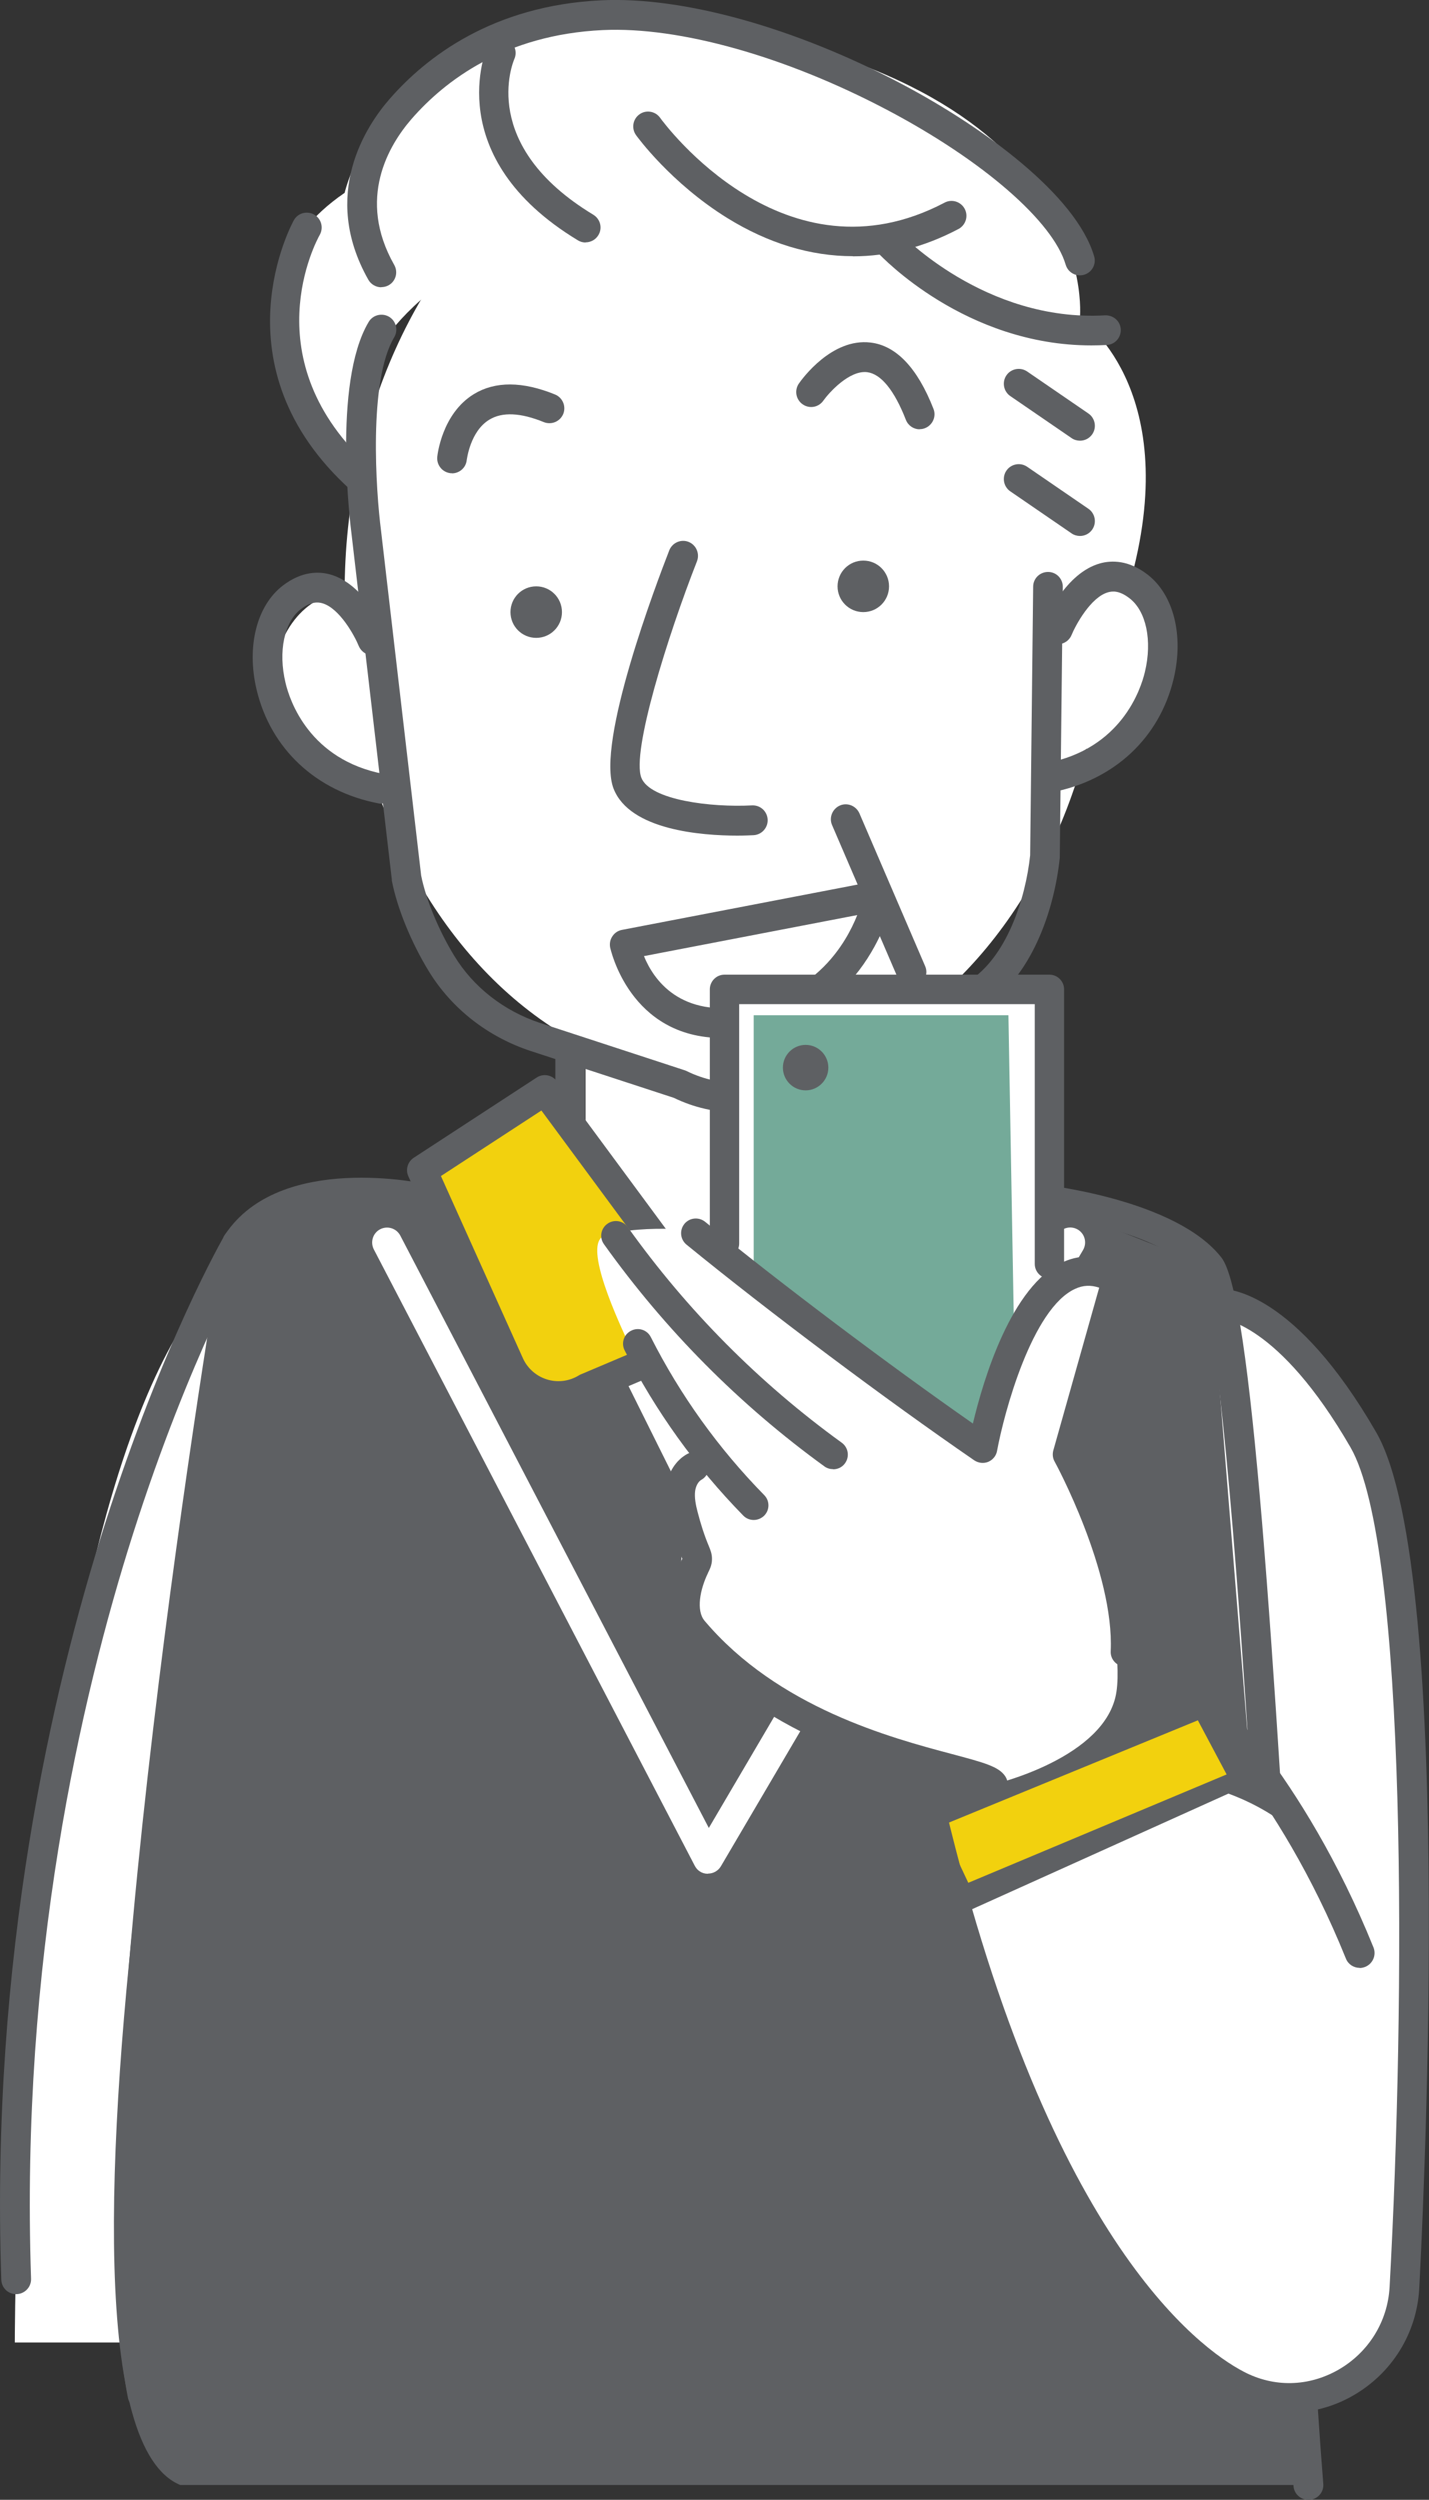 <?xml version="1.0" encoding="UTF-8"?><svg id="_レイヤー_2" xmlns="http://www.w3.org/2000/svg" viewBox="0 0 99.35 173.69"><rect x="0" y="0" width="99.35" height="173.69" fill="#333333" stroke="none"/><defs><style>.cls-1{fill:#fff;}.cls-2{fill:#5e6063;}.cls-3{fill:#f2d10e;}.cls-4{fill:#74aa99;}</style></defs><g id="_編集モード"><g><path class="cls-1" d="M12.79,162.76l2.48-74.08C.99,103.75,1.03,162.76,1.03,162.76H12.79Z"/><path class="cls-1" d="M82.42,90.51l2.86,38.1,12.64,16.83s-.16-29.91-1.57-40.85c-1.41-10.94-13.92-14.08-13.92-14.08Z"/><polygon class="cls-3" points="62.58 116.11 64.39 123.69 83.4 117.56 80.67 111.05 62.58 116.11"/><ellipse class="cls-1" cx="50.43" cy="41.19" rx="26.47" ry="33.9"/><ellipse class="cls-1" cx="24.04" cy="47.61" rx="5.04" ry="6.42"/><ellipse class="cls-1" cx="76.9" cy="45.54" rx="3.95" ry="6.93"/><rect class="cls-1" x="40.71" y="68.36" width="21.09" height="23.14"/><path class="cls-2" d="M71.79,83.14l-6.13,10.49-4.48-3.03-11.71,19.61-9.47-19.01-2.94,3.57-7.19-11.44s-12.99,.07-13.36,3.01c-.37,2.95-16.17,81.28-3.98,86.32H90.96c-1.57-19.55-6.86-84.64-6.86-84.64l-12.31-4.87Z"/><polygon class="cls-1" points="40.01 91.19 50.43 110.21 59.09 94.1 44.38 90.51 40.01 91.19"/><path class="cls-1" d="M75.08,22.09s1.82-17.38-30.05-20.93C27.27-.82,23.96,13.4,23.96,13.4c-9.56,6.52-2.36,17.22-2.36,17.22l3.57,3.35,.25-7.82s1.51-6.8,15.28-11.45c13.77-4.65,28.52,8.19,28.52,8.19l4.31,20.83,5.15-3.66c3.53-13.25-3.62-17.97-3.62-17.97Z"/><path class="cls-1" d="M49.22,130.19s-.02,0-.03,0c-.38,0-.72-.22-.89-.56l-22.31-42.82c-.26-.51-.07-1.13,.44-1.4,.51-.26,1.13-.07,1.4,.44l21.45,41.16,24.23-41.21c.29-.49,.92-.66,1.42-.37,.49,.29,.66,.92,.37,1.42l-25.18,42.82c-.19,.32-.53,.51-.89,.51Z"/><path class="cls-2" d="M37.28,40.74c-.99,0-1.79,.8-1.79,1.79s.8,1.79,1.79,1.79,1.79-.8,1.79-1.79-.8-1.79-1.79-1.79Z"/><path class="cls-2" d="M60.02,38.95c-.99,0-1.79,.8-1.79,1.79s.8,1.79,1.79,1.79,1.79-.8,1.79-1.79-.8-1.79-1.79-1.79Z"/><polygon class="cls-3" points="65.45 126.85 67.32 130.82 85.28 123.29 83.28 119.53 65.45 126.85"/><path class="cls-2" d="M90.96,173.69c-.53,0-.99-.41-1.03-.95-.46-5.73-.98-14.87-1.58-25.45-.71-12.48-1.51-26.62-2.39-37.93-1.34-17.25-2.31-20.23-2.67-20.71-2.17-2.78-8.82-4.05-11.2-4.3-.57-.06-.98-.57-.92-1.14,.06-.57,.57-.98,1.14-.92,.38,.04,9.46,1.05,12.61,5.09,2.1,2.69,3.6,26.48,5.5,59.8,.6,10.56,1.12,19.69,1.58,25.4,.05,.57-.38,1.07-.95,1.11-.03,0-.06,0-.08,0Z"/><path class="cls-1" d="M85.41,124.62l-18.77,8.46s15.77,46.74,30.71,29.26c0,0,5.6-31.25-11.95-37.72Z"/><path class="cls-2" d="M51.26,58.06c-2.45,0-7.47-.37-8.6-3.26-1.25-3.18,3.01-14.35,3.87-16.56,.21-.53,.81-.8,1.34-.59,.53,.21,.79,.81,.59,1.34-2.03,5.17-4.57,13.26-3.87,15.05,.61,1.56,4.87,2.07,7.69,1.92,.58-.03,1.06,.41,1.09,.98,.03,.57-.41,1.06-.98,1.09-.23,.01-.63,.03-1.12,.03Z"/><path class="cls-2" d="M63.37,68.58c-.4,0-.78-.23-.95-.63l-4.57-10.62c-.23-.52,.02-1.13,.54-1.36,.52-.23,1.13,.02,1.36,.54l4.57,10.62c.23,.52-.02,1.13-.54,1.36-.13,.06-.27,.08-.41,.08Z"/><path class="cls-2" d="M31.43,32.88s-.07,0-.1,0c-.57-.06-.98-.56-.93-1.13,.01-.12,.32-3.01,2.55-4.37,1.48-.9,3.38-.89,5.64,.03,.53,.22,.78,.82,.57,1.35-.22,.53-.82,.78-1.35,.57-1.62-.66-2.89-.72-3.79-.17-1.34,.81-1.56,2.78-1.57,2.8-.05,.53-.5,.93-1.03,.93Z"/><path class="cls-2" d="M63.94,29.83c-.41,0-.8-.25-.96-.66-.8-2.05-1.73-3.19-2.69-3.31-1.24-.15-2.65,1.42-3.05,1.98-.33,.47-.97,.58-1.44,.25-.47-.33-.58-.97-.26-1.44,.23-.33,2.29-3.17,4.98-2.85,1.79,.21,3.27,1.77,4.38,4.61,.21,.53-.06,1.13-.59,1.34-.12,.05-.25,.07-.38,.07Z"/><path class="cls-2" d="M51.2,77.29c-1.48,0-2.97-.34-4.35-1.01l-9.94-3.25c-2.99-.98-5.51-2.95-7.1-5.55-1.24-2.03-2.2-4.39-2.57-6.3v-.08s-2.8-23.99-2.8-23.99c-.05-.41-1.35-10.48,1.19-14.74,.29-.49,.93-.65,1.42-.36,.49,.29,.65,.93,.36,1.42-1.81,3.02-1.27,10.72-.92,13.43l2.79,23.97c.33,1.66,1.21,3.79,2.3,5.58,1.33,2.18,3.46,3.84,5.98,4.67l10.09,3.3,.07,.03c2.44,1.21,5.28,1.09,7.61-.34l.09-.05,11.91-5.83c2.66-1.67,3.97-5.75,4.29-8.76l.21-18.67c0-.57,.47-1.02,1.03-1.02h.01c.57,0,1.03,.47,1.02,1.05l-.21,18.81c-.38,3.67-1.98,8.33-5.31,10.39l-.09,.05-11.92,5.84c-1.59,.97-3.36,1.45-5.15,1.45Z"/><path class="cls-2" d="M72.95,55.07c-.49,0-.92-.34-1.01-.84-.11-.56,.26-1.1,.82-1.21,5.19-.99,6.55-5.11,6.84-6.34,.52-2.17,.09-4.22-1.07-5.11-.71-.55-1.18-.5-1.48-.42-1.22,.33-2.28,2.31-2.55,2.97-.22,.53-.82,.78-1.35,.56-.53-.22-.78-.82-.57-1.35,.15-.36,1.5-3.53,3.92-4.19,.77-.21,1.96-.24,3.28,.78,1.82,1.4,2.53,4.23,1.82,7.23-.98,4.12-4.14,7.07-8.47,7.9-.07,.01-.13,.02-.2,.02Z"/><path class="cls-2" d="M26.51,55.84c-.06,0-.13,0-.2-.02-4.32-.83-7.49-3.78-8.47-7.9-.71-2.99,0-5.83,1.82-7.23,1.33-1.02,2.52-.99,3.28-.78,2.42,.66,3.78,3.83,3.92,4.19,.22,.53-.04,1.13-.57,1.35-.53,.22-1.13-.04-1.35-.57-.27-.67-1.33-2.64-2.55-2.97-.29-.08-.77-.12-1.48,.42-1.15,.89-1.58,2.94-1.06,5.11,.29,1.24,1.66,5.35,6.84,6.34,.56,.11,.93,.65,.82,1.21-.09,.5-.53,.84-1.01,.84Z"/><path class="cls-2" d="M39.64,79.9c-.57,0-1.03-.46-1.03-1.03v-5.25c0-.57,.46-1.03,1.03-1.03s1.03,.46,1.03,1.03v5.25c0,.57-.46,1.03-1.03,1.03Z"/><path class="cls-2" d="M49.47,111.24s-.03,0-.04,0c-.38-.01-.72-.23-.89-.57l-9.11-18.29c-.25-.51-.05-1.13,.46-1.39,.51-.25,1.13-.05,1.39,.46l8.26,16.6,10.05-16.83c.29-.49,.93-.65,1.42-.36,.49,.29,.65,.93,.36,1.42l-11.02,18.46c-.19,.31-.52,.5-.89,.5Z"/><path class="cls-2" d="M61.81,79.46c-.57,0-1.03-.46-1.03-1.03v-5.97c0-.57,.46-1.03,1.03-1.03s1.03,.46,1.03,1.03v5.97c0,.57-.46,1.03-1.03,1.03Z"/><path class="cls-2" d="M9.9,167.42c-.49,0-.92-.34-1.01-.84-3.71-19.11,6.19-77.92,6.61-80.42l.04-.22,.12-.18c3.83-5.72,13.77-3.54,14.19-3.45,.56,.13,.91,.68,.78,1.24-.13,.56-.68,.91-1.24,.78-.13-.03-8.76-1.9-11.89,2.41-.68,4.1-10.11,61.29-6.58,79.45,.11,.56-.26,1.1-.82,1.21-.07,.01-.13,.02-.2,.02Z"/><path class="cls-2" d="M26.51,19.96c-.36,0-.71-.19-.9-.52-3.36-5.94-.11-10.73,1.44-12.52C29.61,3.97,34.25,.38,41.81,.02c5.69-.27,13.5,1.91,20.89,5.82,5.64,2.98,12.11,7.69,13.37,11.97,.16,.55-.15,1.12-.7,1.28-.55,.16-1.12-.15-1.28-.7-.89-3.01-5.73-7.22-12.35-10.72-7.08-3.74-14.49-5.83-19.83-5.58-6.83,.32-11,3.54-13.3,6.18-1.57,1.81-3.82,5.53-1.2,10.14,.28,.5,.11,1.13-.39,1.41-.16,.09-.34,.13-.51,.13Z"/><path class="cls-2" d="M75.08,37.24c-.2,0-.41-.06-.58-.18l-4.26-2.92c-.47-.32-.59-.97-.27-1.44,.32-.47,.97-.59,1.44-.27l4.26,2.92c.47,.32,.59,.97,.27,1.44-.2,.29-.52,.45-.85,.45Z"/><path class="cls-2" d="M75.08,30.62c-.2,0-.41-.06-.58-.18l-4.26-2.92c-.47-.32-.59-.97-.27-1.44,.32-.47,.97-.59,1.44-.27l4.26,2.92c.47,.32,.59,.97,.27,1.44-.2,.29-.52,.45-.85,.45Z"/><path class="cls-2" d="M75.88,24c-8.76,0-14.57-6.15-14.83-6.42-.39-.42-.36-1.07,.05-1.46,.42-.39,1.07-.36,1.46,.05,.07,.08,5.92,6.22,14.27,5.74,.57-.02,1.06,.4,1.09,.97,.03,.57-.4,1.06-.97,1.09-.36,.02-.72,.03-1.08,.03Z"/><path class="cls-2" d="M40.71,16.85c-.18,0-.37-.05-.53-.15-9.61-5.81-6.34-13.36-6.31-13.44,.23-.52,.85-.75,1.37-.52,.52,.23,.75,.84,.52,1.36-.11,.26-2.49,6,5.49,10.82,.49,.3,.65,.93,.35,1.42-.19,.32-.54,.5-.89,.5Z"/><path class="cls-2" d="M25.08,34.32c-.25,0-.49-.09-.69-.27-9.57-8.63-4.02-18.64-3.96-18.75,.28-.5,.91-.67,1.41-.39,.5,.28,.67,.91,.39,1.41-.21,.37-4.75,8.7,3.55,16.18,.42,.38,.46,1.04,.08,1.46-.2,.23-.49,.34-.77,.34Z"/><path class="cls-2" d="M59.29,17.8c-2.94,0-5.88-.89-8.74-2.66-3.9-2.42-6.23-5.61-6.33-5.75-.33-.46-.23-1.11,.23-1.44,.46-.34,1.11-.23,1.44,.23h0c.35,.48,8.69,11.73,19.78,5.9,.51-.27,1.13-.07,1.4,.43,.27,.51,.07,1.13-.43,1.4-2.41,1.27-4.88,1.9-7.35,1.9Z"/><g><path class="cls-3" d="M29.34,81.31l6,13.33c.87,2.15,3.47,3,5.44,1.78l9.43-3.99-12.33-16.69-8.54,5.57Z"/><path class="cls-2" d="M38.81,98.02c-.5,0-1-.08-1.49-.24-1.34-.44-2.4-1.43-2.94-2.73l-5.99-13.32c-.21-.46-.05-1.01,.38-1.29l8.54-5.57c.46-.3,1.07-.19,1.4,.25l12.33,16.69c.19,.25,.25,.58,.17,.89-.08,.31-.3,.56-.59,.68l-9.36,3.96c-.75,.45-1.59,.67-2.44,.67Zm-8.16-16.32l5.64,12.53s.01,.02,.02,.04c.3,.74,.91,1.31,1.67,1.56,.76,.25,1.59,.15,2.27-.27,.04-.03,.09-.05,.14-.07l8.22-3.48-10.97-14.85-6.98,4.55Z"/></g><g><path class="cls-3" d="M50.65,92.43l9.43,3.99c1.97,1.22,4.57,.37,5.44-1.78l6-13.09-8.54-5.81-12.33,16.69Z"/><path class="cls-2" d="M62.05,98.02c-.85,0-1.69-.23-2.44-.67l-9.36-3.96c-.29-.12-.51-.37-.59-.68-.08-.31-.02-.63,.17-.89l12.33-16.69c.33-.45,.95-.55,1.41-.24l8.54,5.81c.42,.28,.57,.83,.36,1.29l-5.99,13.07c-.53,1.3-1.6,2.29-2.94,2.72-.49,.16-.99,.24-1.49,.24Zm-9.78-6.03l8.22,3.48s.1,.04,.14,.07c.68,.42,1.51,.52,2.27,.27,.76-.25,1.37-.82,1.67-1.56,0-.01,.01-.03,.02-.04l5.63-12.3-6.99-4.76-10.96,14.83Z"/></g><path class="cls-2" d="M64.68,116.46c-.62,0-1.2-.41-1.37-1.04l-2.54-9.23c-.21-.76,.24-1.54,.99-1.75,.76-.21,1.54,.24,1.75,.99l2.54,9.23c.21,.76-.24,1.54-.99,1.75-.13,.03-.25,.05-.38,.05Z"/><path class="cls-2" d="M89.62,167.64c-1.41,0-2.82-.34-4.12-1.02-2.73-1.43-6.94-4.78-11.45-12.62-4.33-7.52-7.92-17.39-10.67-29.34-.13-.56,.22-1.11,.78-1.24,.56-.13,1.11,.22,1.24,.78,7.19,31.2,17.95,38.96,21.07,40.59,2.1,1.1,4.49,1.05,6.57-.13,2.1-1.2,3.44-3.35,3.57-5.75,1.09-19.69,1.26-51.47-2.72-58.35-5.02-8.69-8.94-8.92-8.98-8.93,0,0-.01,0-.02,0-.56,0-1.01-.45-1.02-1.02,0-.57,.46-1.04,1.03-1.05,.51-.02,5.14,.19,10.78,9.96,5.66,9.8,3.1,57.47,2.99,59.5-.17,3.11-1.9,5.89-4.62,7.44-1.38,.79-2.91,1.18-4.44,1.18Z"/><path class="cls-2" d="M1.12,159.4c-.56,0-1.01-.44-1.03-1-.76-22.36,3.5-40.89,7.2-52.49,4.02-12.59,8.16-19.79,8.33-20.09,.29-.49,.92-.66,1.41-.38,.49,.29,.66,.92,.38,1.41-.04,.07-4.22,7.35-8.17,19.75-3.64,11.43-7.83,29.69-7.08,51.73,.02,.57-.43,1.05-1,1.07-.01,0-.02,0-.04,0Z"/><path class="cls-2" d="M94.53,136.73c-.41,0-.8-.24-.96-.65-4.74-11.73-11.25-17.7-11.32-17.76-.42-.38-.46-1.04-.07-1.46,.38-.42,1.04-.46,1.46-.07,.28,.25,6.93,6.35,11.85,18.52,.21,.53-.04,1.13-.57,1.35-.13,.05-.26,.08-.39,.08Z"/><path class="cls-2" d="M50.21,72.12c-6.46,0-7.77-6.22-7.79-6.29-.05-.27,0-.55,.16-.78,.15-.23,.39-.39,.66-.44l17.64-3.39c.33-.07,.68,.04,.92,.28,.24,.24,.35,.59,.29,.92-.01,.08-1.54,7.91-9.64,9.47h0c-.81,.16-1.56,.23-2.25,.23Zm2.05-1.24h0Zm-7.49-4.45c.65,1.6,2.5,4.36,7.3,3.44,4.71-.91,6.73-4.28,7.53-6.29l-14.82,2.85Z"/><g><path class="cls-1" d="M76.82,88.53l-3.87-.13v-19.66h-22.59l-1.02,16.83s-4.49-.58-7.28,.27c-2.79,.86,6.2,16.08,6.2,16.08,0,0-.56,.52-.97,7.7-.41,7.19,21.74,14.37,21.74,14.37,0,0,7.9-1.82,8.59-6.44,.69-4.62-3.28-16.94-3.28-16.94l2.48-12.09Z"/><polygon class="cls-4" points="52.4 70.54 52.4 88.6 68.31 100.62 70.48 91.42 70.11 70.54 52.4 70.54"/><path class="cls-2" d="M56.01,72.6c-.87,0-1.58,.71-1.58,1.58s.71,1.58,1.58,1.58,1.58-.71,1.58-1.58-.71-1.58-1.58-1.58Z"/><g><path class="cls-2" d="M78.24,115.8s-.03,0-.05,0c-.56-.03-1-.51-.97-1.07,.26-5.52-3.85-13.1-3.9-13.18-.13-.23-.16-.51-.09-.77l3.19-11.31c-.59-.2-1.13-.17-1.67,.08-2.99,1.36-4.94,8.59-5.43,11.26-.06,.34-.29,.62-.61,.76-.32,.13-.68,.09-.97-.1-6.17-4.24-14.21-10.26-20.01-14.99-.44-.36-.5-1-.15-1.44,.36-.44,1-.5,1.44-.15,5.38,4.38,12.69,9.88,18.62,14.02,.73-3.07,2.67-9.58,6.27-11.22,1.35-.61,2.82-.5,4.26,.34,.4,.24,.59,.71,.47,1.16l-3.32,11.75c.87,1.67,4.2,8.46,3.95,13.88-.03,.55-.48,.97-1.02,.97Z"/><path class="cls-2" d="M57.92,102.08c-.21,0-.42-.06-.6-.19-5.92-4.29-11.08-9.49-15.33-15.44-.33-.46-.22-1.1,.24-1.42,.46-.33,1.1-.22,1.42,.24,4.12,5.77,9.12,10.81,14.87,14.97,.46,.33,.56,.97,.23,1.43-.2,.28-.51,.42-.83,.42Z"/><path class="cls-2" d="M52.4,105.61c-.26,0-.53-.1-.73-.31-3.32-3.39-6.09-7.25-8.24-11.47-.26-.5-.06-1.12,.45-1.37,.5-.26,1.12-.06,1.37,.45,2.05,4.04,4.7,7.73,7.88,10.97,.4,.4,.39,1.05-.01,1.44-.2,.19-.46,.29-.72,.29Z"/><path class="cls-2" d="M72.96,88.84c-.56,0-1.02-.46-1.02-1.02v-18.05h-20.55v16.63c0,.56-.46,1.02-1.02,1.02s-1.02-.46-1.02-1.02v-17.66c0-.56,.46-1.02,1.02-1.02h22.59c.56,0,1.02,.46,1.02,1.02v19.07c0,.56-.46,1.02-1.02,1.02Z"/><path class="cls-2" d="M69.04,125.02c-.29,0-.58-.12-.78-.36-.33-.19-1.54-.52-2.62-.8-4.44-1.18-12.71-3.38-18.22-9.91-1.61-1.91-.44-4.72-.04-5.53l.03-.06s.02-.03,.03-.05c0-.01-.01-.03-.02-.04-.37-.89-.67-1.8-.9-2.72-.17-.69-.32-1.44-.21-2.23,.13-1,.68-1.86,1.46-2.29,.49-.27,1.12-.09,1.39,.4,.27,.49,.09,1.12-.4,1.39-.21,.12-.38,.42-.43,.77-.06,.45,.04,.97,.17,1.46,.21,.82,.47,1.64,.8,2.42,.08,.2,.21,.5,.2,.87,0,.4-.16,.71-.26,.91l-.02,.05c-.55,1.14-.84,2.6-.23,3.32,5.1,6.03,12.96,8.13,17.18,9.25,2.25,.6,3.27,.87,3.72,1.55,.31,.47,.18,1.1-.29,1.41-.17,.11-.37,.17-.56,.17Zm-.85-.46s0,0,0,0c0,0,0,0,0,0Z"/></g></g></g></g></svg>